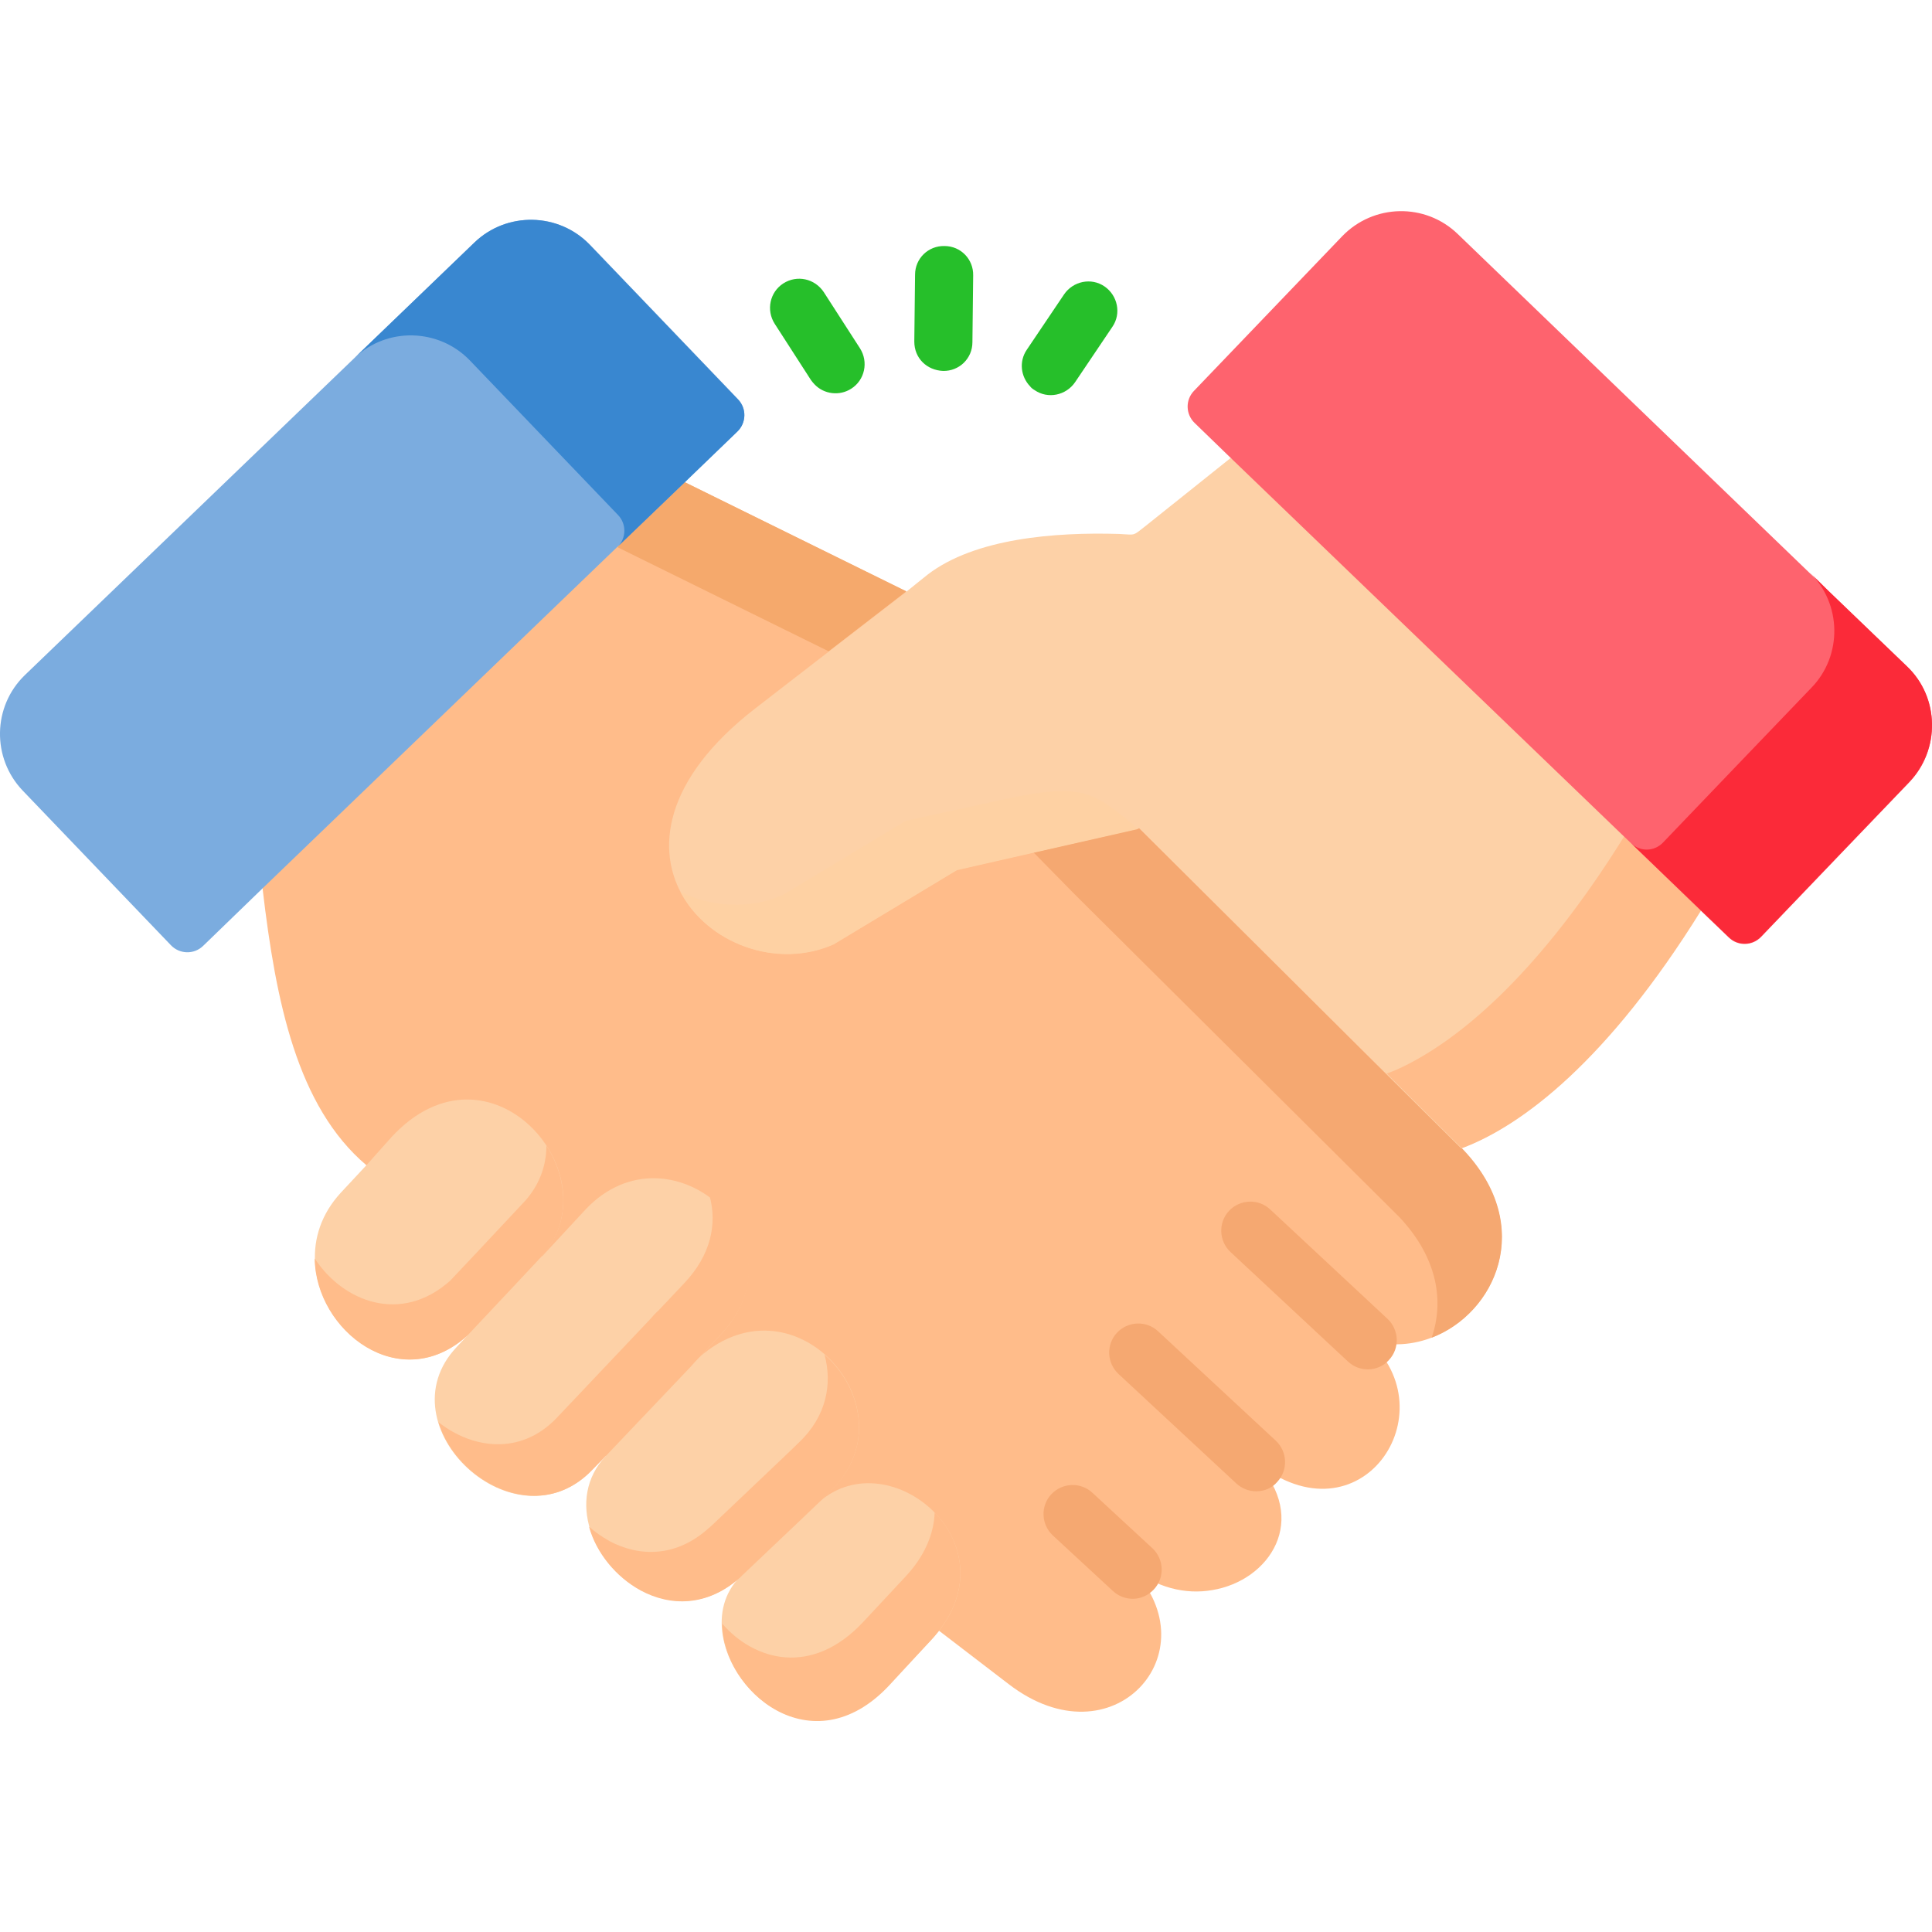 <svg xmlns="http://www.w3.org/2000/svg" xmlns:xlink="http://www.w3.org/1999/xlink" x="0px" y="0px" viewBox="0 0 512 512" style="enable-background:new 0 0 512 512;" xml:space="preserve"><style type="text/css"> .st0{fill-rule:evenodd;clip-rule:evenodd;fill:#FFBC8A;}	.st1{fill-rule:evenodd;clip-rule:evenodd;fill:#FDD1A7;}	.st2{fill-rule:evenodd;clip-rule:evenodd;fill:#7BACDF;}	.st3{fill-rule:evenodd;clip-rule:evenodd;fill:#F5A871;}	.st4{fill-rule:evenodd;clip-rule:evenodd;fill:#F5A96C;}	.st5{fill-rule:evenodd;clip-rule:evenodd;fill:#FED1A3;}	.st6{fill-rule:evenodd;clip-rule:evenodd;fill:#3987D0;}	.st7{fill:#F5A871;}	.st8{fill-rule:evenodd;clip-rule:evenodd;fill:#FE636E;}	.st9{fill-rule:evenodd;clip-rule:evenodd;fill:#FB2A39;}	.st10{fill:#26BF2A;}</style><g> <g> <path class="st0" d="M181.5,127.8L90,154.6l-20.4,81c3.5,29.8,9.1,57.6,27.5,73.2l151.8,123.4l18.4,14.1   c27.7,21.3,53.8-8.5,32.8-30.4c-0.3-0.3-0.6-0.6-0.9-1c7.1,6,15.1,7.7,22,6.5c15.4-2.5,25.9-18.8,11.7-33.9   c27.6,22.1,51.2-13.1,29.6-32.4c24.1,7.6,50.4-23.7,25.3-50.2c-0.2-0.2-0.4-0.4-0.6-0.6l-62.8-93.5l-84.2-54L181.5,127.8z"/> </g> <g> <path class="st1" d="M246.6,434.8c23.4-24.9-10.7-53.5-29.6-36.7l-20.2,19.2c-0.2,0.2-0.4,0.4-0.7,0.6   c-16.9,17,13.8,55.8,39.3,28.7L246.6,434.8z"/> </g> <g> <path class="st1" d="M181.9,363.4l-21.3,22.4l-0.1,0.1c-10.7,11.4-3.3,28.8,9.4,35.5c7.8,4.2,17.6,4.4,26.4-3.5l22.8-0.4l-2-19.5   l2.9-2.8c22.8-21.7-10.1-59.2-35.9-34.4L181.9,363.4z"/> </g> <g> <path class="st1" d="M143.8,332.8l-20,21.2l-2.8,3c-19.7,20.9,15.6,53.9,35.9,32.5l3.5-3.6c0.3-0.3,21.7-2.5,24-2.8l-0.4-22   l6.8-7.2c23.5-24.7-13.2-57.1-35.6-33.4L143.8,332.8z"/> </g> <g> <path class="st1" d="M97.1,308.8l-6.8,7.3c-20.8,22.6,10.2,58.8,33.5,37.9l19.1-3l0.8-18.3c18.9-21.4-14-59.5-40-31.3L97.1,308.8z   "/> </g> <g> <path class="st2" d="M125.7,64.3L33,153.5L6.6,178.9c-8.6,8.3-8.8,22-0.6,30.6l39.3,41c2.3,2.4,6.1,2.5,8.5,0.2l15.7-15.2   l112-107.8l13.9-13.4c2.4-2.3,2.5-6.1,0.2-8.5l-39.3-41C148,56.3,134.3,56,125.7,64.3L125.7,64.3z"/> </g> <g> <path class="st3" d="M302,219.5l-28.1,6.4l11,11.2l85.3,84.8l0.6,0.6c10.3,10.9,11.9,22.5,8.6,32c16.8-6.4,27.6-29.4,8.5-49.7   l-0.6-0.6l-25.6-25.4L302,219.5z"/> </g> <g> <path class="st4" d="M181.5,127.8l-17.9,17.2l56,27.6l20.6-15.9L181.5,127.8z"/> </g> <g> <path class="st1" d="M240.2,156.8l-20.6,15.9l-19.4,15c-49,37.9-8.4,75.4,20.7,62.5l32.7-19.7l20.2-4.6l28.1-6.4l59.7,59.4   l25.6,25.4c16.1-6,38.8-23.4,63.4-63l-37.3-78.1l-87.2-41.8l-22.4,17.9c-3.7,2.9-2.6,2.4-7.2,2.2c-16.8-0.5-38.1,1.1-50.7,10.8   L240.2,156.8z"/> </g> <g> <path class="st5" d="M240.1,217.5l-32.7,19.7c-8.9,3.9-18.9,3.2-27.1-0.9c7.1,13.6,25.4,20.7,40.6,14l32.7-19.7l20.2-4.6l27.8-6.3   c-12.9-11-15.2-12.6-41.3-6.6L240.1,217.5z"/> </g> <g> <path class="st0" d="M430.4,221.7c-21.9,35.2-42.3,52.8-57.8,60.6c-1.8,0.9-3.4,1.6-5.1,2.2l19.9,19.8c16.1-6,38.8-23.4,63.4-63   L430.4,221.7z"/> </g> <g> <path class="st6" d="M94,94.8c8.6-8.2,22.3-7.8,30.5,0.7l39.3,41c2.3,2.4,2.2,6.2-0.2,8.5l17.9-17.2l13.9-13.4   c2.4-2.3,2.5-6.1,0.2-8.5l-39.3-41c-8.2-8.6-22-8.9-30.6-0.6L94,94.8z"/> </g> <g> <path class="st0" d="M83.4,333.5c0.2,19.2,22.6,36.5,40.4,20.5l12.5-13.3l7.4-7.9c7.8-8.8,6.7-20.5,1.1-29.2   c0,5.1-1.7,10.2-5.6,14.6L126,332.3l-6.7,7.1C106.3,351,90.9,345,83.4,333.5L83.4,333.5z"/> </g> <g> <path class="st0" d="M116.2,376.9c4.7,15.7,26.5,27.6,40.8,12.6l3.5-3.6c0-0.1,0.1-0.1,0.1-0.1l21.3-22.4c0.8-0.8,1.5-1.6,2.2-2.4   l6.8-7.2c12.7-13.3,7.9-28.8-2.8-36.7c1.9,7.2,0.4,15.4-6.8,23l-6.8,7.2c-0.8,0.7-1.5,1.5-2.2,2.3v0L151,372.1   c0,0-0.1,0.1-0.1,0.1l-3.5,3.7C137.8,385.8,125.1,383.9,116.2,376.9L116.2,376.9z"/> </g> <g> <path class="st0" d="M196.9,417.3l15.6-14.8l4.6-4.4l2.9-2.8c12.1-11.6,8.5-27.6-1.5-36.3c2.1,7.6,0.6,16.3-6.8,23.3l-2.9,2.8   l-8.2,7.8l-12,11.4l-0.7,0.6c-8.7,7.9-18.5,7.7-26.4,3.5c-1.9-1.1-3.7-2.3-5.4-3.8c1.9,6.9,7.1,13.3,13.7,16.9   c7.8,4.2,17.6,4.4,26.4-3.5L196.9,417.3z"/> </g> <g> <path class="st0" d="M246.6,434.8c11.7-12.5,9-25.8,1.1-34c-0.2,5.5-2.5,11.5-7.9,17.2l-11.1,11.9c-13.6,14.5-28.8,10.2-37.3,0.4   c0.1,17.8,23.8,38.1,44.2,16.4L246.6,434.8z"/> </g> <g> <path class="st7" d="M362.5,362.9c-1.9,0-3.8-0.7-5.3-2.1l-31.1-29c-3.1-2.9-3.3-7.8-0.4-10.9c2.9-3.1,7.8-3.3,10.9-0.4l31.1,29   c3.1,2.9,3.3,7.8,0.4,10.9C366.7,362,364.6,362.9,362.5,362.9z"/> </g> <g> <path class="st7" d="M332.9,395.2c-1.9,0-3.8-0.7-5.3-2.1l-31.2-29c-3.1-2.9-3.3-7.8-0.4-10.9c2.9-3.1,7.8-3.3,10.9-0.4l31.2,29   c3.1,2.9,3.3,7.8,0.4,10.9C337.1,394.4,335,395.2,332.9,395.2z"/> </g> <g> <path class="st7" d="M300.2,423.7c-1.9,0-3.8-0.7-5.3-2.1l-15.9-14.7c-3.1-2.9-3.3-7.8-0.4-10.9c2.9-3.1,7.8-3.3,10.9-0.4   l15.9,14.7c3.1,2.9,3.3,7.8,0.4,10.9C304.3,422.8,302.3,423.7,300.2,423.7L300.2,423.7z"/> </g> <g> <path class="st8" d="M326.2,121.4l104.2,100.3l20.3,19.6l7.5,7.2c2.4,2.3,6.2,2.2,8.5-0.2l20.5-21.4l18.8-19.6   c8.2-8.6,8-22.4-0.6-30.6l-18.2-17.5L386.3,62c-8.6-8.3-22.3-8-30.6,0.6l-39.3,41c-2.3,2.4-2.2,6.2,0.2,8.5L326.2,121.4z"/> </g> <g> <path class="st9" d="M479.5,151.7L479.5,151.7L479.5,151.7z M461.2,201.9l-20.5,21.4c-2.3,2.4-6.1,2.5-8.5,0.1l18.5,17.8l7.5,7.2   c2.4,2.3,6.2,2.2,8.5-0.2l20.5-21.4l18.8-19.6c8.2-8.6,8-22.4-0.6-30.6l-23-22.1l2,1.9l-4.8-4.7c8.5,8.3,8.7,22,0.5,30.5   L461.2,201.9z"/> </g></g><g> <path class="st10" d="M244.5,96c-1.4-1.4-2.2-3.3-2.2-5.5l0.2-17.7c0-4.3,3.5-7.7,7.8-7.6c4.3,0,7.7,3.5,7.6,7.8l-0.2,17.7  c0,4.3-3.5,7.7-7.8,7.6C247.8,98.2,245.9,97.4,244.5,96z"/> <path class="st10" d="M273,102.4c-2.5-2.6-3-6.6-0.9-9.7L282,78c2.4-3.5,7.2-4.5,10.7-2.1c3.5,2.4,4.5,7.2,2.1,10.7l-9.9,14.7  c-2.4,3.5-7.2,4.5-10.7,2.1C273.7,103.1,273.3,102.8,273,102.4z"/> <path class="st10" d="M215.9,101.9c-0.4-0.4-0.7-0.8-1-1.2l-9.6-14.9c-2.3-3.6-1.3-8.4,2.3-10.7s8.3-1.3,10.7,2.3l9.6,14.9  c2.3,3.6,1.3,8.4-2.3,10.7C222.5,105,218.4,104.5,215.9,101.9z"/></g></svg>